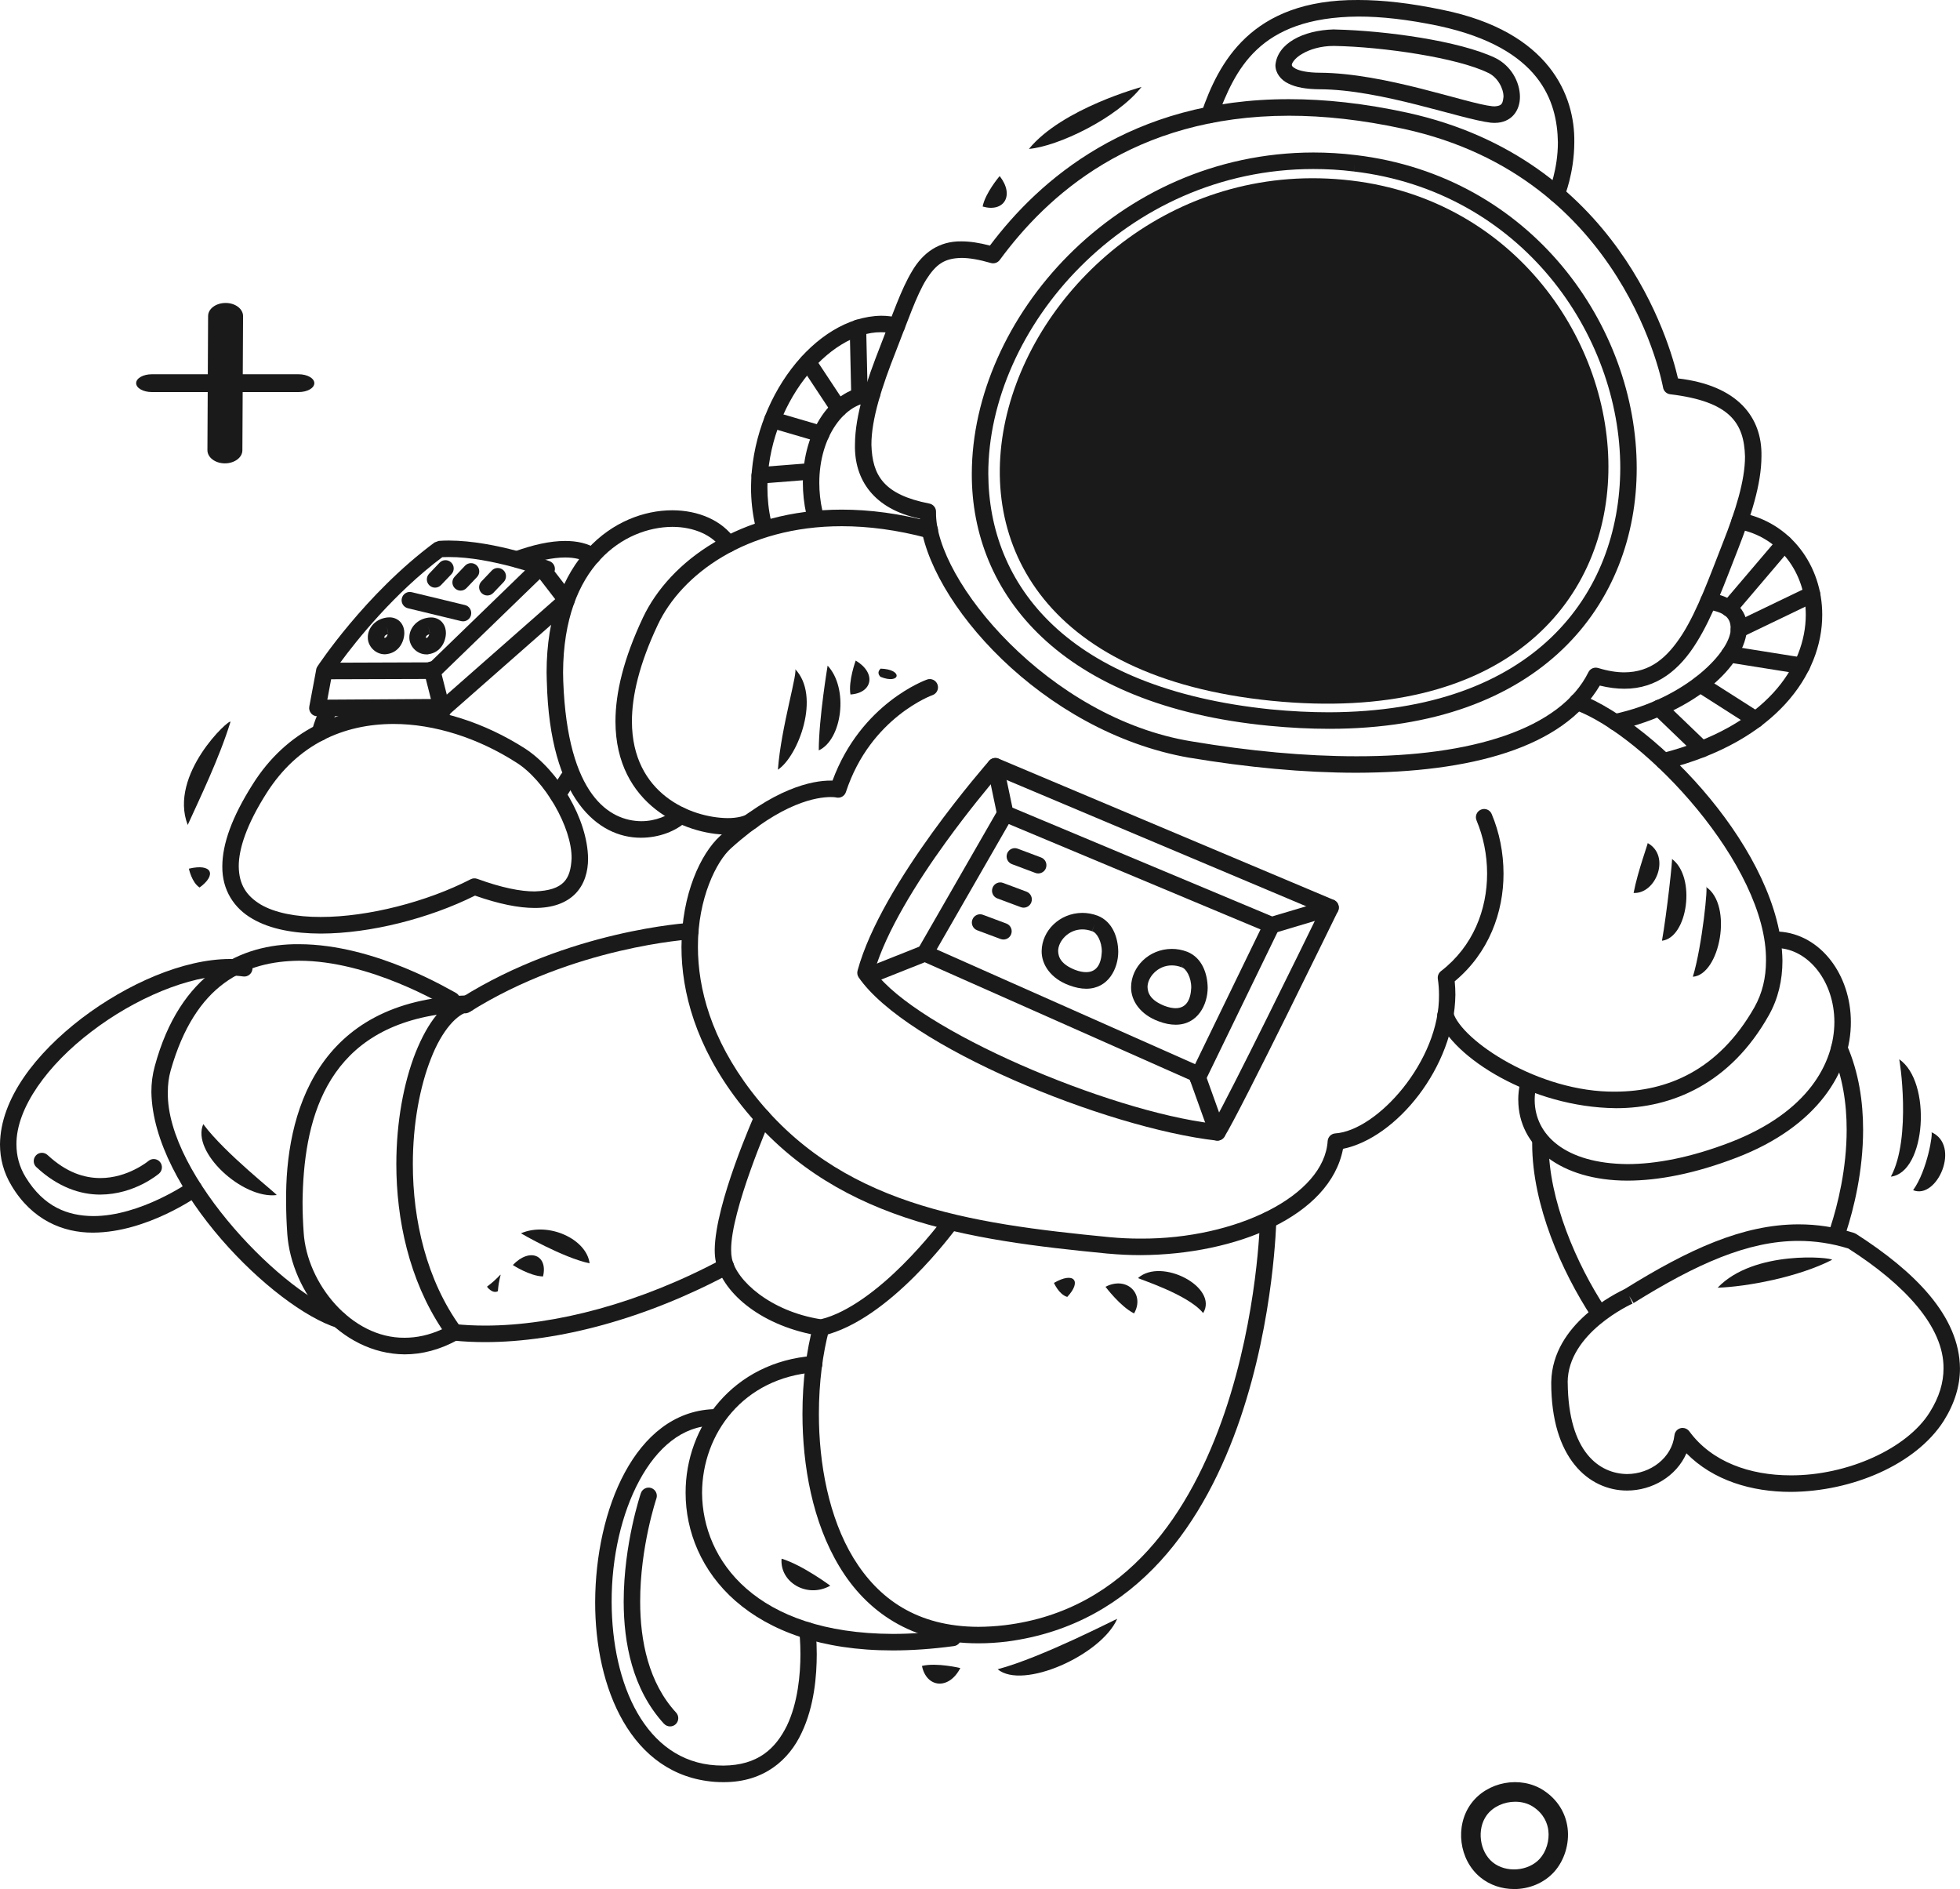 <svg xmlns="http://www.w3.org/2000/svg" width="110" height="106" viewBox="0 0 110 106" fill="none"><g clip-path="url(#clip0_1509_483)"><path d="M75.852 10.132C94.232 12.322 97.4 41.922 71.373 39.324C45.342 36.726 56.516 7.831 75.852 10.132Z" fill="#1A1A1A"></path><path d="M74.594 40.895C73.521 40.895 72.399 40.84 71.22 40.725C59.485 39.588 54.517 33.304 54.54 26.578C54.555 17.879 62.628 8.573 73.71 8.557C74.489 8.557 75.284 8.603 76.093 8.702C85.99 9.886 91.861 18.326 91.856 26.273C91.858 30.032 90.539 33.704 87.7 36.427C84.868 39.147 80.539 40.895 74.612 40.895H74.592H74.594ZM60.629 14.969C57.379 18.226 55.463 22.513 55.465 26.578C55.49 32.8 59.855 38.624 71.309 39.803C72.458 39.914 73.552 39.968 74.592 39.968C86.105 39.931 90.9 33.349 90.934 26.273C90.933 18.761 85.377 10.735 75.982 9.622L76.035 9.162L75.98 9.622C75.211 9.526 74.454 9.484 73.71 9.484C68.437 9.484 63.876 11.708 60.629 14.969Z" fill="#1A1A1A"></path><path d="M66.737 42.516L66.813 42.057L66.889 41.602C70.117 42.144 73.252 42.436 76.118 42.436C82.583 42.449 87.572 40.907 89.146 37.718C89.246 37.516 89.475 37.42 89.692 37.483C90.24 37.65 90.727 37.727 91.162 37.727C92.608 37.72 93.559 36.931 94.429 35.57C95.281 34.218 95.952 32.343 96.694 30.451C97.396 28.675 97.938 26.965 97.934 25.615C97.883 23.747 97.106 22.528 93.743 22.124C93.538 22.103 93.37 21.949 93.335 21.744C93.335 21.744 93.211 21.029 92.82 19.878C92.432 18.729 91.779 17.162 90.738 15.514C88.651 12.215 85.038 8.598 78.791 7.234C76.431 6.719 74.286 6.494 72.34 6.494C63.567 6.5 58.721 11.035 56.109 14.587C55.994 14.742 55.795 14.81 55.609 14.757C54.938 14.563 54.395 14.472 53.96 14.472C52.989 14.493 52.531 14.832 51.976 15.699C51.442 16.568 50.967 17.952 50.27 19.736C49.504 21.674 48.901 23.525 48.906 24.954C48.955 26.67 49.584 27.754 52.152 28.255C52.38 28.294 52.544 28.503 52.532 28.735V28.74C52.461 32.53 58.845 40.303 66.889 41.602L66.813 42.057L66.737 42.516C58.462 41.065 52.026 33.701 51.629 29.105C49.042 28.573 47.938 26.915 47.983 24.954C47.987 23.277 48.639 21.367 49.413 19.395C50.105 17.632 50.57 16.238 51.188 15.214C51.787 14.19 52.69 13.524 53.96 13.544C54.437 13.544 54.962 13.624 55.556 13.78C58.299 10.126 63.434 5.558 72.34 5.565C74.358 5.563 76.569 5.798 78.987 6.325C90.78 8.914 93.709 19.211 94.172 21.234C97.514 21.621 98.907 23.407 98.857 25.611C98.852 27.199 98.261 28.973 97.554 30.786C96.814 32.662 96.143 34.571 95.208 36.062C94.29 37.546 93.003 38.655 91.162 38.647C90.73 38.647 90.27 38.589 89.785 38.469C87.7 41.987 82.488 43.346 76.118 43.361C73.192 43.36 70.007 43.063 66.737 42.514V42.516Z" fill="#1A1A1A"></path><path d="M87.184 11.32C86.948 11.221 86.84 10.948 86.938 10.713C86.926 10.706 87.434 9.527 87.433 7.981C87.391 5.685 86.457 2.696 80.772 1.461C79.008 1.089 77.509 0.927 76.236 0.929C70.584 0.969 69.32 3.959 68.301 6.615C68.213 6.855 67.945 6.979 67.708 6.889C67.467 6.8 67.346 6.534 67.436 6.293C68.379 3.59 70.167 -0.04 76.234 -0C77.585 -0 79.146 0.173 80.961 0.553C86.976 1.778 88.394 5.378 88.354 7.981C88.349 9.727 87.798 11.038 87.786 11.071H87.788C87.713 11.249 87.542 11.356 87.363 11.356C87.303 11.356 87.242 11.345 87.184 11.32Z" fill="#1A1A1A"></path><path d="M54.902 92.21C51.164 92.222 48.622 90.418 47.115 87.913C45.597 85.41 45.038 82.236 45.036 79.337C45.036 77.495 45.264 75.764 45.639 74.377C45.705 74.132 45.959 73.985 46.205 74.052C46.452 74.12 46.597 74.374 46.53 74.622C46.18 75.913 45.958 77.576 45.958 79.337C45.956 82.116 46.511 85.146 47.902 87.431C49.303 89.712 51.463 91.273 54.902 91.285C55.375 91.283 55.873 91.255 56.394 91.193C63.28 90.356 66.851 84.773 68.732 79.256C70.602 73.757 70.713 68.465 70.711 68.455C70.718 68.2 70.927 67.997 71.185 68C71.437 68.005 71.641 68.217 71.636 68.474C71.598 68.497 71.321 90.176 56.507 92.112C55.964 92.177 55.443 92.21 54.945 92.21H54.902Z" fill="#1A1A1A"></path><path d="M41.284 89.839C39.37 88.166 38.478 85.935 38.478 83.766C38.466 80.022 41.153 76.412 45.657 76.08C45.911 76.063 46.132 76.255 46.152 76.508C46.17 76.763 45.981 76.985 45.725 77.005C41.712 77.31 39.414 80.449 39.401 83.766C39.425 87.579 42.448 91.652 50.092 91.682C51.12 91.682 52.226 91.607 53.419 91.447C53.672 91.413 53.903 91.59 53.937 91.845C53.971 92.099 53.793 92.331 53.541 92.365C52.31 92.532 51.165 92.609 50.092 92.609C46.104 92.611 43.197 91.51 41.284 89.837V89.839Z" fill="#1A1A1A"></path><path d="M40.597 100C40.444 100 40.288 99.997 40.123 99.985C35.393 99.63 33.391 94.692 33.402 89.891C33.419 84.735 35.627 79.263 40.017 79.072C40.271 79.063 40.482 79.267 40.49 79.522C40.497 79.779 40.296 79.989 40.04 79.997C36.584 80.005 34.311 84.91 34.327 89.889C34.339 94.527 36.227 98.819 40.187 99.059C40.328 99.066 40.464 99.071 40.597 99.071C42.539 99.056 43.525 98.119 44.16 96.838C44.779 95.556 44.923 93.932 44.922 92.826C44.923 92.111 44.864 91.6 44.859 91.58C44.854 91.557 44.852 91.534 44.85 91.509C44.85 91.509 44.85 91.495 44.85 91.49C44.85 91.482 44.85 91.474 44.85 91.465C44.854 91.413 44.864 91.364 44.884 91.315C44.884 91.315 44.885 91.312 44.887 91.308C44.887 91.308 44.89 91.3 44.894 91.295C44.894 91.295 44.894 91.292 44.895 91.29C44.895 91.29 44.898 91.285 44.898 91.282C44.91 91.248 44.935 91.212 44.97 91.175C44.97 91.175 44.978 91.165 44.983 91.16C44.983 91.16 44.986 91.157 44.988 91.155C45.036 91.108 45.096 91.073 45.159 91.052C45.209 91.033 45.262 91.022 45.309 91.027C45.41 91.027 45.506 91.058 45.587 91.12C45.646 91.157 45.672 91.193 45.687 91.223C45.72 91.272 45.745 91.325 45.757 91.382C45.757 91.382 45.76 91.394 45.76 91.4C45.76 91.4 45.762 91.41 45.764 91.417C45.765 91.43 45.767 91.444 45.769 91.457C45.772 91.479 45.773 91.504 45.777 91.535C45.785 91.605 45.793 91.702 45.802 91.824C45.822 92.067 45.838 92.412 45.838 92.826C45.837 94.008 45.704 95.739 44.986 97.24C44.291 98.733 42.896 100 40.633 100C40.62 100 40.605 100 40.592 100H40.597ZM45.021 91.854C44.986 91.825 44.957 91.792 44.93 91.755C44.943 91.784 44.968 91.82 45.021 91.854ZM44.885 91.317C44.867 91.364 44.855 91.415 44.852 91.467C44.852 91.433 44.857 91.387 44.885 91.317ZM44.894 91.297C44.894 91.297 44.89 91.305 44.887 91.31C44.887 91.31 44.89 91.302 44.894 91.297ZM44.9 91.284C44.9 91.284 44.897 91.288 44.897 91.292C44.897 91.292 44.898 91.287 44.9 91.284Z" fill="#1A1A1A"></path><path d="M25.448 75.222C25.194 75.196 25.01 74.971 25.035 74.712C25.059 74.457 25.287 74.272 25.543 74.299C26.082 74.354 26.647 74.382 27.229 74.382C31.154 74.382 35.946 73.11 40.522 70.657C40.745 70.535 41.027 70.62 41.145 70.848C41.266 71.073 41.179 71.354 40.955 71.474C36.258 73.99 31.347 75.308 27.228 75.309C26.617 75.309 26.022 75.281 25.448 75.222Z" fill="#1A1A1A"></path><path d="M25.712 56.642C25.578 56.423 25.641 56.138 25.858 56.002C31.932 52.179 38.682 51.788 38.721 51.782C38.976 51.767 39.192 51.963 39.209 52.218C39.224 52.475 39.029 52.693 38.776 52.708C38.776 52.708 37.147 52.805 34.764 53.365C32.382 53.925 29.267 54.949 26.35 56.789C26.273 56.837 26.189 56.86 26.106 56.86C25.951 56.86 25.802 56.784 25.714 56.644L25.712 56.642Z" fill="#1A1A1A"></path><path d="M18.92 74.51C15.378 73.406 8.589 66.743 8.496 61.278C8.494 60.781 8.556 60.296 8.687 59.824C10.097 54.607 13.504 52.947 16.779 52.981C21.081 52.983 25.323 55.591 25.573 55.706C25.8 55.82 25.893 56.098 25.779 56.328C25.666 56.559 25.388 56.65 25.159 56.537C24.842 56.368 20.753 53.905 16.779 53.909C13.788 53.942 10.962 55.186 9.577 60.072C9.469 60.454 9.419 60.856 9.419 61.276C9.325 65.986 16.152 72.814 19.175 73.62C19.419 73.69 19.559 73.947 19.491 74.192C19.433 74.395 19.248 74.527 19.049 74.527C19.006 74.527 18.963 74.52 18.92 74.509V74.51Z" fill="#1A1A1A"></path><path d="M0.648 66.531C0.204 65.8 0 65.01 0 64.218C0.02 61.645 2.022 59.105 4.576 57.146C7.143 55.193 10.297 53.82 12.887 53.812C13.191 53.812 13.489 53.83 13.776 53.874C14.028 53.91 14.202 54.145 14.166 54.399C14.129 54.651 13.895 54.828 13.643 54.791C13.402 54.756 13.152 54.739 12.887 54.739C10.624 54.731 7.566 56.02 5.135 57.883C2.688 59.739 0.903 62.17 0.923 64.22C0.925 64.857 1.079 65.46 1.436 66.049C2.467 67.732 3.805 68.224 5.233 68.237C6.543 68.239 7.903 67.768 8.926 67.283C9.949 66.803 10.616 66.329 10.62 66.329C10.827 66.182 11.114 66.232 11.262 66.441C11.408 66.651 11.358 66.939 11.151 67.088C11.113 67.101 8.277 69.149 5.233 69.166H5.192C3.55 69.166 1.811 68.475 0.648 66.533V66.531Z" fill="#1A1A1A"></path><path d="M34.541 40.48C34.541 38.877 34.998 36.953 36.087 34.648C37.583 31.493 41.526 28.598 47.245 28.596C48.804 28.596 50.494 28.813 52.302 29.297C52.548 29.363 52.694 29.618 52.629 29.865C52.563 30.112 52.31 30.259 52.065 30.194C50.328 29.73 48.717 29.527 47.245 29.527C41.842 29.525 38.239 32.257 36.922 35.048C35.873 37.263 35.465 39.056 35.465 40.481C35.471 44.557 38.792 45.881 40.819 45.906C41.392 45.914 41.837 45.773 41.95 45.667C42.149 45.507 42.44 45.541 42.599 45.743C42.757 45.943 42.724 46.233 42.524 46.393C42.098 46.718 41.515 46.827 40.819 46.833C38.473 46.827 34.547 45.191 34.541 40.481V40.48Z" fill="#1A1A1A"></path><path d="M90.667 62.182C85.947 62.132 81.532 59.347 80.687 57.12C80.602 56.88 80.732 56.615 80.971 56.53C81.213 56.447 81.476 56.575 81.559 56.817C82.019 58.366 86.346 61.306 90.667 61.255C93.561 61.243 96.442 60.071 98.464 56.519C98.909 55.726 99.112 54.852 99.112 53.91C99.183 48.591 92.333 41.261 88.353 39.819C88.114 39.731 87.993 39.462 88.082 39.224C88.17 38.983 88.434 38.862 88.675 38.95C93.068 40.658 99.963 47.892 100.035 53.912C100.035 54.988 99.801 56.032 99.268 56.975C97.118 60.798 93.842 62.183 90.706 62.183H90.666L90.667 62.182Z" fill="#1A1A1A"></path><path d="M103.02 69.453C102.777 69.373 102.646 69.111 102.726 68.867C103.141 67.6 103.641 65.565 103.639 63.396C103.641 61.928 103.415 60.403 102.801 59.002H102.802C102.699 58.768 102.806 58.495 103.036 58.391C103.269 58.288 103.543 58.393 103.646 58.627C104.325 60.179 104.562 61.833 104.562 63.396C104.562 65.707 104.038 67.822 103.604 69.157C103.54 69.353 103.359 69.476 103.164 69.476C103.116 69.476 103.068 69.468 103.02 69.453Z" fill="#1A1A1A"></path><path d="M89.329 73.91C87.647 71.339 85.997 67.628 85.99 64.196C85.99 64.125 85.99 64.058 85.994 63.996H85.995C86.002 63.739 86.214 63.539 86.47 63.548C86.724 63.554 86.925 63.768 86.917 64.023C86.915 64.085 86.913 64.143 86.915 64.195C86.907 67.326 88.482 70.944 90.101 73.401C90.241 73.613 90.181 73.902 89.968 74.042C89.89 74.094 89.802 74.119 89.714 74.119C89.565 74.119 89.417 74.044 89.329 73.909V73.91Z" fill="#1A1A1A"></path><path d="M14.169 51.556C13.143 50.972 12.462 49.947 12.477 48.611C12.481 47.355 13.014 45.849 14.186 44.002C16.087 40.982 19.036 39.688 22.079 39.696C24.604 39.697 27.206 40.556 29.466 42.001C31.358 43.239 32.976 45.964 33.004 48.172C33.006 48.908 32.803 49.623 32.292 50.148C31.777 50.672 31.002 50.952 30.009 50.947C29.109 50.947 28.011 50.73 26.658 50.255C24.1 51.531 20.791 52.381 18 52.385C16.527 52.38 15.19 52.15 14.171 51.558L14.169 51.556ZM14.963 44.499C13.84 46.261 13.397 47.632 13.399 48.611C13.412 49.648 13.839 50.273 14.631 50.754C15.428 51.222 16.623 51.456 17.998 51.453C20.664 51.456 23.978 50.594 26.414 49.338C26.529 49.278 26.662 49.27 26.783 49.313C28.156 49.815 29.223 50.022 30.007 50.02C31.654 49.962 32.021 49.313 32.079 48.171C32.107 46.428 30.555 43.765 28.968 42.781C26.841 41.42 24.392 40.621 22.077 40.623C19.283 40.63 16.708 41.755 14.963 44.499Z" fill="#1A1A1A"></path><path d="M28.593 31.543C28.505 31.301 28.629 31.034 28.87 30.948C29.891 30.578 30.854 30.354 31.719 30.354C32.377 30.354 32.988 30.482 33.497 30.809C33.712 30.948 33.775 31.236 33.637 31.451C33.499 31.666 33.212 31.73 32.998 31.591C32.685 31.39 32.257 31.281 31.719 31.281C31.015 31.281 30.139 31.471 29.185 31.822C29.132 31.84 29.079 31.85 29.026 31.85C28.837 31.85 28.661 31.733 28.591 31.545L28.593 31.543Z" fill="#1A1A1A"></path><path d="M17.857 41.555C17.608 41.497 17.454 41.246 17.513 40.998C17.615 40.559 17.789 40.114 18.025 39.666C18.141 39.439 18.422 39.352 18.647 39.47C18.873 39.59 18.961 39.871 18.843 40.097C18.639 40.491 18.493 40.868 18.413 41.208H18.415C18.363 41.423 18.174 41.568 17.963 41.568C17.928 41.568 17.894 41.563 17.859 41.555H17.857Z" fill="#1A1A1A"></path><path d="M62.191 70.345C54.255 69.571 46.599 68.532 41.428 61.791C39.062 58.706 38.244 55.67 38.246 53.135C38.256 50.16 39.33 47.899 40.414 46.908C43.422 44.185 45.641 43.796 46.614 43.801C46.652 43.801 46.688 43.801 46.723 43.801C48.33 39.441 51.975 38.15 52.03 38.13C52.27 38.045 52.533 38.173 52.617 38.415C52.702 38.657 52.574 38.92 52.335 39.005C52.335 39.005 52.141 39.072 51.795 39.25C51.45 39.431 50.967 39.716 50.444 40.133C49.393 40.97 48.173 42.325 47.475 44.442C47.401 44.672 47.162 44.805 46.929 44.748C46.929 44.748 46.849 44.725 46.612 44.725C45.881 44.728 43.912 44.995 41.028 47.597C40.223 48.306 39.159 50.402 39.169 53.133C39.17 55.47 39.913 58.286 42.161 61.224C47.049 67.613 54.328 68.647 62.279 69.421C62.853 69.474 63.434 69.503 64.012 69.501C69.355 69.529 74.325 67.1 74.512 64.018C74.534 63.794 74.708 63.619 74.929 63.599C77.29 63.447 80.81 59.525 80.76 55.813C80.76 55.518 80.738 55.221 80.695 54.931C80.67 54.764 80.737 54.597 80.87 54.494C82.689 53.088 83.458 51.035 83.46 49.021C83.46 47.969 83.247 46.936 82.867 46.038H82.869C82.767 45.803 82.877 45.529 83.113 45.431C83.347 45.331 83.619 45.439 83.717 45.677C84.147 46.698 84.381 47.845 84.381 49.023C84.383 51.189 83.564 53.465 81.642 55.063C81.666 55.313 81.68 55.563 81.68 55.813C81.632 59.885 78.361 63.854 75.374 64.463C74.65 68.249 69.373 70.403 64.011 70.428C63.403 70.428 62.795 70.4 62.189 70.343L62.191 70.345Z" fill="#1A1A1A"></path><path d="M30.688 38.26C30.68 38.078 30.676 37.906 30.676 37.733C30.676 34.554 31.624 32.267 32.996 30.782C34.365 29.298 36.135 28.633 37.728 28.633C39.184 28.634 40.529 29.192 41.263 30.269C41.407 30.48 41.35 30.769 41.14 30.914C40.927 31.056 40.642 31.001 40.499 30.789C40.001 30.042 38.96 29.562 37.729 29.563C35.055 29.582 31.626 31.75 31.601 37.733C31.603 37.896 31.604 38.055 31.611 38.228C31.853 44.684 34.234 46.061 35.986 46.079C36.793 46.083 37.53 45.756 37.894 45.417C38.081 45.244 38.375 45.257 38.546 45.446C38.717 45.634 38.702 45.928 38.516 46.101C37.942 46.621 37.03 47.002 35.986 47.007H35.958C33.582 47.007 30.854 44.86 30.69 38.262L30.688 38.26Z" fill="#1A1A1A"></path><path d="M31.06 44.984C30.845 44.847 30.779 44.56 30.917 44.345L31.485 43.446C31.621 43.231 31.906 43.166 32.122 43.303C32.336 43.441 32.4 43.728 32.265 43.943L31.697 44.842C31.608 44.98 31.46 45.057 31.307 45.057C31.222 45.057 31.138 45.034 31.06 44.985V44.984Z" fill="#1A1A1A"></path><path d="M85.207 61.724C85.207 61.398 85.243 61.063 85.323 60.728C85.379 60.478 85.625 60.323 85.876 60.381C86.123 60.438 86.278 60.684 86.221 60.936C86.16 61.203 86.13 61.468 86.13 61.724C86.136 63.683 87.845 65.29 91.33 65.32C92.929 65.32 94.878 64.957 97.121 64.093C101.471 62.407 102.942 59.651 102.95 57.349C102.949 55.076 101.501 53.275 99.784 53.199H99.786C99.53 53.187 99.334 52.968 99.347 52.713C99.361 52.456 99.578 52.26 99.834 52.273C102.185 52.416 103.877 54.709 103.875 57.349C103.884 60.074 102.061 63.198 97.455 64.96C95.125 65.856 93.07 66.246 91.332 66.248C87.592 66.243 85.216 64.335 85.21 61.724H85.207Z" fill="#1A1A1A"></path><path d="M94.647 81.548C94.082 82.842 92.721 83.639 91.313 83.638C90.267 83.641 89.173 83.191 88.371 82.192C87.566 81.193 87.059 79.684 87.059 77.586C87.059 77.561 87.059 77.527 87.061 77.516C87.145 74.255 90.71 72.568 91.193 72.326C94.753 70.115 97.8 68.704 100.936 68.701C101.966 68.699 103.002 68.854 104.058 69.184L104.167 69.236C107.435 71.334 109.972 73.83 109.998 76.784C110 77.759 109.701 78.756 109.08 79.74C107.513 82.183 103.933 83.698 100.498 83.713C98.316 83.714 96.151 83.077 94.647 81.548ZM94.806 80.312C96.06 82.028 98.2 82.785 100.498 82.785C103.664 82.799 107.025 81.296 108.301 79.247C108.844 78.383 109.075 77.572 109.075 76.785C109.102 74.452 106.898 72.078 103.729 70.055C102.779 69.763 101.859 69.63 100.938 69.63C98.097 69.626 95.193 70.929 91.68 73.118L91.437 72.723L91.623 73.147C91.623 73.147 90.704 73.555 89.78 74.327C88.851 75.104 87.986 76.202 87.981 77.561C87.981 77.561 87.981 77.561 87.984 77.586C88.02 81.5 89.769 82.69 91.313 82.712C92.623 82.71 93.837 81.802 93.974 80.534C93.996 80.344 94.132 80.187 94.315 80.139C94.353 80.129 94.393 80.124 94.433 80.124C94.577 80.124 94.716 80.192 94.805 80.314L94.806 80.312Z" fill="#1A1A1A"></path><path d="M40.177 70.81C40.13 70.6 40.112 70.375 40.112 70.138C40.133 67.503 42.363 62.547 42.367 62.51C42.469 62.275 42.743 62.168 42.976 62.273C43.208 62.377 43.315 62.65 43.21 62.885C43.21 62.885 41.012 67.928 41.033 70.138C41.033 70.323 41.048 70.483 41.075 70.608C41.317 71.834 43.213 73.578 46.066 74.027C47.62 73.653 49.345 72.287 50.645 70.99C51.973 69.671 52.871 68.454 52.873 68.448C53.026 68.243 53.313 68.2 53.519 68.352C53.723 68.504 53.766 68.794 53.615 69.001C53.57 69.019 49.958 74.062 46.184 74.949L46.013 74.956C42.838 74.45 40.612 72.638 40.175 70.808L40.177 70.81Z" fill="#1A1A1A"></path><path d="M16.123 69.226C16.083 68.66 16.058 68.058 16.058 67.44C16 62.542 17.729 56.11 26.215 55.855C26.457 55.845 26.663 56.025 26.69 56.267C26.716 56.507 26.555 56.727 26.319 56.774C25.66 56.874 24.795 57.826 24.186 59.4C23.568 60.959 23.168 63.072 23.17 65.325C23.168 68.449 23.933 71.841 25.868 74.49C25.946 74.597 25.974 74.734 25.946 74.864C25.918 74.994 25.834 75.103 25.718 75.169C24.699 75.74 23.679 75.996 22.71 75.996C19.072 75.966 16.354 72.504 16.122 69.229L16.123 69.226ZM16.98 67.44C16.98 68.034 17.005 68.614 17.043 69.162C17.222 72.007 19.716 75.096 22.71 75.064C23.379 75.064 24.08 74.921 24.81 74.587C22.957 71.802 22.245 68.424 22.243 65.32C22.245 62.956 22.657 60.749 23.326 59.055C23.663 58.221 24.053 57.494 24.511 56.942C18.16 57.943 17.035 63.021 16.98 67.438V67.44Z" fill="#1A1A1A"></path><path d="M68.276 64.001C62.028 63.287 50.856 58.71 48.191 54.844C48.116 54.733 48.093 54.596 48.128 54.466C49.473 49.505 55.498 42.721 55.514 42.687C55.646 42.539 55.855 42.491 56.039 42.567L74.852 50.495C74.969 50.544 75.061 50.64 75.106 50.76C75.151 50.88 75.144 51.012 75.088 51.129C75.078 51.144 69.622 62.349 68.716 63.788C68.631 63.919 68.482 64.003 68.326 64.003C68.309 64.003 68.292 64.003 68.276 63.999V64.001ZM68.08 63.047C69.111 61.231 73.073 53.15 74.042 51.164L55.989 43.554C55.518 44.105 54.341 45.514 53.067 47.277C51.467 49.486 49.727 52.268 49.077 54.501C51.473 57.794 62.187 62.343 68.08 63.046V63.047Z" fill="#1A1A1A"></path><path d="M71.197 52.342L56.24 46.083C56.097 46.021 55.996 45.9 55.966 45.749L55.41 43.095C55.357 42.844 55.516 42.598 55.765 42.546C56.014 42.491 56.26 42.653 56.313 42.904L56.82 45.319L71.399 51.423L74.545 50.484C74.79 50.41 75.045 50.55 75.118 50.796C75.191 51.041 75.053 51.297 74.808 51.371L71.507 52.358C71.464 52.371 71.419 52.378 71.374 52.378C71.314 52.378 71.255 52.367 71.198 52.343L71.197 52.342Z" fill="#1A1A1A"></path><path d="M67.891 63.698L66.778 60.597L51.899 53.995L48.973 55.159C48.736 55.255 48.467 55.136 48.372 54.898C48.277 54.661 48.395 54.391 48.633 54.296L51.739 53.06C51.855 53.013 51.983 53.017 52.096 53.067L67.333 59.829C67.449 59.879 67.539 59.974 67.582 60.094L68.761 63.381C68.847 63.621 68.723 63.888 68.482 63.974C68.43 63.993 68.377 64.001 68.326 64.001C68.137 64.001 67.959 63.883 67.891 63.694V63.698Z" fill="#1A1A1A"></path><path d="M67.019 60.88C66.788 60.768 66.692 60.489 66.807 60.259L70.959 51.709C71.07 51.481 71.348 51.383 71.575 51.496C71.806 51.609 71.899 51.888 71.788 52.116L67.635 60.666C67.555 60.831 67.391 60.926 67.22 60.926C67.152 60.926 67.084 60.911 67.019 60.88Z" fill="#1A1A1A"></path><path d="M51.68 53.895C51.459 53.767 51.382 53.483 51.51 53.262L56.018 45.421C56.144 45.199 56.426 45.124 56.647 45.251C56.868 45.377 56.944 45.662 56.817 45.884L52.31 53.725C52.224 53.874 52.07 53.959 51.91 53.959C51.832 53.959 51.753 53.939 51.681 53.897L51.68 53.895Z" fill="#1A1A1A"></path><path d="M58.105 48.981L56.793 48.489C56.556 48.401 56.433 48.134 56.523 47.892C56.612 47.652 56.88 47.53 57.117 47.622L58.427 48.114C58.666 48.202 58.787 48.469 58.699 48.711C58.63 48.898 58.453 49.011 58.267 49.011C58.213 49.011 58.158 49.003 58.105 48.981Z" fill="#1A1A1A"></path><path d="M57.288 50.902L55.974 50.412C55.735 50.324 55.614 50.057 55.704 49.817C55.792 49.577 56.059 49.453 56.297 49.543L57.61 50.033C57.847 50.122 57.97 50.389 57.881 50.629C57.812 50.816 57.636 50.931 57.449 50.931C57.396 50.931 57.341 50.922 57.288 50.901V50.902Z" fill="#1A1A1A"></path><path d="M56.156 52.69L54.843 52.2C54.605 52.111 54.482 51.843 54.572 51.604C54.66 51.364 54.927 51.241 55.165 51.331L56.478 51.821C56.717 51.909 56.838 52.176 56.75 52.416C56.681 52.603 56.505 52.718 56.317 52.718C56.264 52.718 56.209 52.708 56.156 52.69Z" fill="#1A1A1A"></path><path d="M65.023 57.308C64.01 56.936 63.468 56.164 63.479 55.385C63.491 54.248 64.479 53.252 65.757 53.245C66.039 53.242 66.337 53.294 66.634 53.407C67.457 53.74 67.768 54.619 67.778 55.426C67.776 56.357 67.233 57.499 65.98 57.499C65.682 57.499 65.364 57.438 65.025 57.308H65.023ZM64.402 55.385C64.414 55.745 64.588 56.134 65.352 56.44C65.603 56.535 65.812 56.572 65.98 56.572C66.571 56.571 66.823 56.109 66.855 55.425C66.863 54.851 66.572 54.341 66.312 54.274L66.471 53.839L66.308 54.273C66.114 54.199 65.931 54.171 65.757 54.171C64.982 54.171 64.404 54.825 64.402 55.385Z" fill="#1A1A1A"></path><path d="M60.006 55.288C58.993 54.918 58.45 54.144 58.46 53.365C58.473 52.228 59.461 51.234 60.74 51.224C61.022 51.224 61.318 51.274 61.613 51.386C62.437 51.719 62.749 52.598 62.759 53.405C62.757 54.336 62.214 55.48 60.959 55.48C60.662 55.48 60.345 55.415 60.006 55.288ZM59.385 53.365C59.395 53.729 59.569 54.114 60.33 54.419C60.584 54.516 60.794 54.551 60.959 54.549C61.552 54.549 61.804 54.089 61.836 53.404C61.844 52.832 61.553 52.32 61.293 52.255L61.452 51.819L61.289 52.253C61.093 52.18 60.914 52.151 60.741 52.151C59.964 52.151 59.388 52.807 59.385 53.365Z" fill="#1A1A1A"></path><path d="M17.458 40.024C17.369 39.918 17.332 39.778 17.359 39.641L17.741 37.603C17.747 37.531 17.772 37.46 17.815 37.396C17.832 37.373 20.482 33.331 24.387 30.439L24.624 30.351C24.814 30.336 25.001 30.332 25.189 30.331C27.845 30.339 30.82 31.485 30.845 31.49H30.847C31.075 31.578 31.194 31.828 31.123 32.06L32.157 33.402C32.306 33.594 32.278 33.873 32.096 34.034L25.278 40.031C25.195 40.104 25.087 40.145 24.976 40.146L17.815 40.193C17.677 40.193 17.546 40.135 17.458 40.026V40.024ZM18.37 39.259L24.797 39.219L31.159 33.622L30.293 32.498L24.647 37.967C24.561 38.05 24.448 38.093 24.33 38.097L18.584 38.115L18.37 39.261V39.259ZM19.094 37.184L24.141 37.166L29.466 32.008C29.252 31.943 29.011 31.875 28.752 31.805C27.719 31.53 26.387 31.253 25.187 31.256C25.062 31.256 24.94 31.259 24.823 31.264C22.112 33.296 20.013 35.932 19.094 37.183V37.184Z" fill="#1A1A1A"></path><path d="M24.384 40.009L23.794 37.69C23.733 37.441 23.881 37.189 24.126 37.126C24.375 37.061 24.626 37.213 24.689 37.459L25.279 39.779C25.34 40.028 25.192 40.279 24.945 40.343C24.907 40.353 24.868 40.358 24.83 40.358C24.623 40.358 24.437 40.218 24.382 40.009H24.384Z" fill="#1A1A1A"></path><path d="M27.032 33.284C26.846 33.107 26.841 32.815 27.017 32.628L27.602 32.013C27.777 31.828 28.07 31.823 28.256 32C28.44 32.176 28.445 32.47 28.269 32.657L27.684 33.27C27.593 33.365 27.472 33.414 27.351 33.414C27.236 33.414 27.122 33.37 27.032 33.284Z" fill="#1A1A1A"></path><path d="M25.531 33.012C25.347 32.835 25.342 32.542 25.518 32.357L26.102 31.741C26.278 31.558 26.57 31.551 26.755 31.728C26.939 31.905 26.946 32.198 26.768 32.383L26.183 32.997C26.092 33.092 25.971 33.141 25.85 33.141C25.735 33.141 25.621 33.097 25.531 33.011V33.012Z" fill="#1A1A1A"></path><path d="M24.098 32.845C23.914 32.669 23.907 32.375 24.085 32.19L24.668 31.576C24.843 31.391 25.136 31.384 25.322 31.563C25.506 31.738 25.511 32.032 25.335 32.218L24.751 32.83C24.659 32.925 24.538 32.974 24.417 32.974C24.302 32.974 24.188 32.93 24.098 32.844V32.845Z" fill="#1A1A1A"></path><path d="M25.88 34.852L22.892 34.13C22.643 34.069 22.491 33.818 22.552 33.571C22.612 33.321 22.863 33.167 23.108 33.229L26.094 33.951C26.341 34.009 26.494 34.261 26.434 34.51C26.384 34.721 26.195 34.865 25.987 34.865C25.951 34.865 25.914 34.86 25.878 34.852H25.88Z" fill="#1A1A1A"></path><path d="M23.953 36.719H23.933C23.377 36.719 22.969 36.24 22.974 35.775C22.967 35.285 23.344 34.795 23.937 34.675C24.011 34.658 24.093 34.646 24.186 34.646C24.427 34.64 24.686 34.75 24.832 34.938C24.981 35.125 25.026 35.335 25.026 35.523C25.019 36.014 24.725 36.609 24.061 36.706C24.035 36.716 24.006 36.721 23.982 36.721C23.973 36.721 23.963 36.721 23.955 36.719H23.953ZM23.943 35.79H23.945C23.96 35.79 23.98 35.789 24.026 35.732C24.055 35.697 24.078 35.64 24.091 35.592C23.91 35.648 23.902 35.737 23.897 35.775V35.787C23.897 35.787 23.897 35.785 23.902 35.787H23.904C23.917 35.787 23.93 35.787 23.942 35.79H23.943ZM24.118 35.523L24.123 35.52L24.035 35.128L24.118 35.522V35.523Z" fill="#1A1A1A"></path><path d="M21.602 36.714C21.044 36.714 20.636 36.237 20.643 35.77C20.634 35.28 21.011 34.79 21.601 34.67C21.677 34.653 21.757 34.641 21.851 34.641C22.092 34.635 22.351 34.746 22.497 34.935C22.645 35.12 22.692 35.33 22.692 35.52C22.683 36.014 22.386 36.614 21.71 36.703C21.677 36.709 21.644 36.714 21.611 36.714H21.602ZM21.587 35.785H21.621C21.636 35.782 21.655 35.774 21.695 35.727C21.724 35.692 21.748 35.637 21.76 35.587C21.579 35.644 21.573 35.73 21.564 35.77V35.782C21.564 35.782 21.571 35.784 21.586 35.785H21.587ZM21.783 35.52L21.787 35.517L21.699 35.125L21.782 35.52H21.783Z" fill="#1A1A1A"></path><path d="M92.928 42.831C92.865 42.582 93.015 42.329 93.262 42.267C99.17 40.75 101.341 37.343 101.345 34.498C101.34 32.136 99.862 30.127 97.551 29.69C97.3 29.643 97.136 29.402 97.181 29.15C97.227 28.896 97.468 28.731 97.72 28.778C100.496 29.3 102.274 31.748 102.268 34.498C102.271 37.85 99.661 41.607 93.488 43.168C93.45 43.176 93.412 43.181 93.375 43.181C93.168 43.181 92.978 43.041 92.925 42.831H92.928Z" fill="#1A1A1A"></path><path d="M90.207 40.626C90.151 40.376 90.307 40.127 90.556 40.072C94.667 39.195 97.211 36.49 97.131 35.223C97.106 34.721 96.883 34.369 95.823 34.196C95.57 34.163 95.389 33.932 95.422 33.679C95.456 33.422 95.685 33.244 95.939 33.277C97.226 33.404 98.076 34.201 98.052 35.223C97.973 37.369 95.11 39.959 90.755 40.976H90.757C90.722 40.985 90.689 40.988 90.656 40.988C90.443 40.988 90.252 40.84 90.206 40.624L90.207 40.626Z" fill="#1A1A1A"></path><path d="M42.378 29.45C42.222 28.748 42.149 28.041 42.149 27.346C42.182 22.383 45.729 17.779 49.443 17.717C49.78 17.715 50.115 17.757 50.446 17.842H50.447C50.695 17.907 50.842 18.159 50.779 18.407C50.715 18.654 50.464 18.804 50.218 18.741C49.962 18.674 49.702 18.642 49.441 18.642C47.997 18.634 46.384 19.635 45.149 21.261C43.914 22.88 43.069 25.083 43.069 27.344C43.069 27.976 43.133 28.613 43.278 29.248C43.333 29.498 43.175 29.745 42.926 29.802C42.893 29.809 42.859 29.814 42.825 29.814C42.614 29.814 42.423 29.667 42.375 29.45H42.378Z" fill="#1A1A1A"></path><path d="M45.256 28.866C45.12 28.259 45.058 27.664 45.058 27.09C45.06 24.21 46.629 21.727 48.935 21.646C49.189 21.641 49.4 21.846 49.405 22.101C49.408 22.356 49.206 22.568 48.952 22.573C47.421 22.578 45.98 24.497 45.981 27.09C45.981 27.597 46.034 28.124 46.156 28.666C46.21 28.916 46.054 29.163 45.805 29.22C45.772 29.227 45.737 29.232 45.704 29.232C45.491 29.232 45.3 29.085 45.254 28.868L45.256 28.866Z" fill="#1A1A1A"></path><path d="M96.736 34.493C96.543 34.328 96.52 34.034 96.684 33.839L99.784 30.197C99.95 30.003 100.241 29.98 100.437 30.145C100.631 30.312 100.652 30.604 100.486 30.801L97.388 34.441C97.297 34.549 97.168 34.604 97.036 34.604C96.93 34.604 96.824 34.568 96.736 34.493Z" fill="#1A1A1A"></path><path d="M97.172 35.522C97.063 35.292 97.159 35.015 97.39 34.901L101.496 32.927C101.725 32.815 102 32.914 102.112 33.144C102.221 33.374 102.125 33.652 101.896 33.763L97.79 35.739C97.725 35.77 97.657 35.785 97.591 35.785C97.418 35.785 97.254 35.689 97.174 35.522H97.172Z" fill="#1A1A1A"></path><path d="M101.051 37.818L96.981 37.169C96.731 37.131 96.558 36.892 96.599 36.639C96.639 36.387 96.875 36.214 97.127 36.254L101.195 36.903C101.448 36.943 101.619 37.181 101.58 37.434C101.544 37.661 101.346 37.825 101.124 37.825C101.099 37.825 101.076 37.823 101.051 37.82V37.818Z" fill="#1A1A1A"></path><path d="M98.291 40.775L95.17 38.783C94.954 38.647 94.891 38.36 95.026 38.143C95.163 37.928 95.449 37.865 95.665 38.001L98.786 39.991C99.002 40.129 99.065 40.416 98.929 40.631C98.841 40.771 98.69 40.848 98.537 40.848C98.453 40.848 98.368 40.825 98.291 40.776V40.775Z" fill="#1A1A1A"></path><path d="M95.193 42.369L92.791 40.061C92.608 39.884 92.601 39.589 92.777 39.406C92.953 39.221 93.246 39.214 93.43 39.392L95.832 41.7C96.017 41.877 96.023 42.171 95.846 42.356C95.756 42.451 95.633 42.499 95.512 42.499C95.397 42.499 95.283 42.456 95.193 42.369Z" fill="#1A1A1A"></path><path d="M47.775 22.238L47.688 18.409C47.681 18.152 47.884 17.94 48.14 17.935C48.395 17.928 48.606 18.13 48.611 18.389L48.699 22.218C48.704 22.474 48.502 22.686 48.248 22.691H48.234C47.985 22.691 47.783 22.491 47.775 22.238Z" fill="#1A1A1A"></path><path d="M46.688 23.185L44.96 20.572C44.819 20.358 44.879 20.072 45.09 19.928C45.302 19.786 45.588 19.846 45.729 20.058L47.457 22.671C47.597 22.885 47.538 23.172 47.328 23.315C47.25 23.367 47.162 23.392 47.074 23.392C46.924 23.392 46.776 23.318 46.688 23.185Z" fill="#1A1A1A"></path><path d="M45.958 24.802L43.218 24C42.972 23.928 42.833 23.67 42.903 23.425C42.976 23.18 43.231 23.038 43.475 23.109L46.215 23.912C46.461 23.983 46.6 24.242 46.531 24.487C46.471 24.689 46.286 24.82 46.087 24.82C46.044 24.82 46.001 24.814 45.958 24.802Z" fill="#1A1A1A"></path><path d="M42.175 26.712C42.154 26.457 42.346 26.233 42.597 26.213L45.101 26.016C45.355 25.998 45.579 26.19 45.597 26.442C45.619 26.697 45.428 26.922 45.172 26.94L42.669 27.137C42.657 27.137 42.645 27.139 42.634 27.139C42.395 27.139 42.192 26.955 42.174 26.712H42.175Z" fill="#1A1A1A"></path><path d="M83.893 6.897C83.819 6.897 83.752 6.892 83.674 6.886C81.951 6.682 77.522 5.023 74.067 5.009C73.304 5.004 72.737 4.903 72.309 4.689C71.886 4.492 71.573 4.094 71.58 3.649C71.693 2.443 73.116 1.698 74.853 1.651C74.892 1.651 74.941 1.653 74.952 1.656C77.778 1.721 81.912 2.295 83.913 3.248L83.712 3.667L83.511 4.084C81.801 3.245 77.634 2.628 74.889 2.578C74.889 2.578 74.873 2.576 74.851 2.578C74.132 2.576 73.503 2.77 73.081 3.022C72.643 3.268 72.48 3.584 72.502 3.647C72.51 3.682 72.488 3.729 72.719 3.859C72.945 3.974 73.392 4.079 74.072 4.081C77.747 4.102 82.316 5.815 83.754 5.962C83.81 5.965 83.858 5.968 83.893 5.968C84.29 5.935 84.335 5.823 84.38 5.43C84.386 4.974 84.059 4.336 83.511 4.082L83.712 3.665L83.913 3.247C84.818 3.695 85.296 4.604 85.303 5.43C85.303 5.787 85.207 6.15 84.961 6.439C84.718 6.727 84.332 6.894 83.908 6.894H83.893V6.897Z" fill="#1A1A1A"></path><path d="M37.263 96.723C35.493 94.79 35.005 92.194 35.003 89.868C35.005 86.614 35.958 83.814 35.966 83.787C36.047 83.546 36.31 83.414 36.55 83.497C36.791 83.579 36.921 83.841 36.839 84.084C36.839 84.084 35.924 86.792 35.928 89.868C35.926 92.075 36.403 94.425 37.943 96.096C38.118 96.284 38.104 96.576 37.919 96.751C37.829 96.833 37.718 96.873 37.606 96.873C37.482 96.873 37.357 96.823 37.266 96.723H37.263Z" fill="#1A1A1A"></path><path d="M2.04 65.49C1.853 65.317 1.843 65.024 2.016 64.835C2.188 64.645 2.48 64.637 2.668 64.81C3.746 65.811 4.75 66.101 5.628 66.104C6.402 66.104 7.085 65.866 7.573 65.617C8.061 65.374 8.328 65.145 8.328 65.145H8.33C8.524 64.982 8.815 65.005 8.979 65.2C9.142 65.395 9.118 65.689 8.924 65.854C8.886 65.881 7.563 67.021 5.63 67.031H5.615C4.526 67.031 3.261 66.629 2.042 65.49H2.04Z" fill="#1A1A1A"></path><path d="M12.935 40.505C12.303 42.559 11.192 44.839 10.535 46.29C9.444 43.455 12.919 40.273 12.935 40.505Z" fill="#1A1A1A"></path><path d="M10.601 48.744C11.895 48.432 12.182 49.084 11.202 49.8C10.759 49.518 10.601 48.744 10.601 48.744Z" fill="#1A1A1A"></path><path d="M106.583 59.435C108.436 60.687 108.097 65.795 106.12 66.024C107.297 63.843 106.606 59.358 106.583 59.435Z" fill="#1A1A1A"></path><path d="M108.391 63.527C110.068 64.266 108.71 67.335 107.368 66.783C108.172 65.675 108.509 63.512 108.391 63.527Z" fill="#1A1A1A"></path><path d="M62.699 90.841C61.797 92.879 57.394 94.841 55.991 93.665C58.483 93.009 62.721 90.795 62.699 90.841Z" fill="#1A1A1A"></path><path d="M53.895 93.598C53.25 94.85 51.993 94.707 51.743 93.479C52.565 93.278 53.895 93.598 53.895 93.598Z" fill="#1A1A1A"></path><path d="M64.064 4.879C62.679 6.645 59.36 8.218 57.746 8.356C59.617 6.073 64.085 4.879 64.064 4.879Z" fill="#1A1A1A"></path><path d="M56.104 9.879C56.959 10.973 56.338 11.935 55.149 11.588C55.295 10.823 56.104 9.879 56.104 9.879Z" fill="#1A1A1A"></path><path d="M95.741 49.763C97.275 50.777 96.531 54.697 95.007 54.808C95.53 53.093 95.887 49.533 95.741 49.763Z" fill="#1A1A1A"></path><path d="M93.83 48.194C95.207 49.211 94.717 52.618 93.274 52.787C93.546 51.256 93.9 48.024 93.83 48.194Z" fill="#1A1A1A"></path><path d="M92.469 47.305C93.775 48.02 92.948 50.168 91.682 50.106C91.917 48.864 92.542 47.208 92.469 47.305Z" fill="#1A1A1A"></path><path d="M29.238 69.204C30.784 68.535 32.926 69.533 33.089 70.888C31.589 70.572 29.237 69.209 29.238 69.204Z" fill="#1A1A1A"></path><path d="M28.782 70.983C29.745 69.978 30.764 70.45 30.475 71.625C29.731 71.605 28.783 70.987 28.782 70.983Z" fill="#1A1A1A"></path><path d="M27.337 72.193C28.448 71.356 28.036 71.169 27.943 72.451C27.633 72.626 27.297 72.176 27.337 72.193Z" fill="#1A1A1A"></path><path d="M63.871 71.712C65.186 70.545 68.399 72.234 67.524 73.68C66.67 72.616 63.834 71.746 63.871 71.712Z" fill="#1A1A1A"></path><path d="M62.043 72.204C63.253 71.581 64.263 72.623 63.647 73.698C62.875 73.317 62.048 72.208 62.043 72.204Z" fill="#1A1A1A"></path><path d="M59.151 71.987C60.288 71.327 60.723 71.899 59.896 72.773C59.428 72.635 59.153 71.991 59.151 71.987Z" fill="#1A1A1A"></path><path d="M49.42 37.518C50.715 37.556 50.527 38.43 49.415 37.978C49.164 37.72 49.41 37.548 49.42 37.518Z" fill="#1A1A1A"></path><path d="M48.025 37.066C49.209 37.776 48.962 38.89 47.73 38.969C47.599 38.213 48.025 37.066 48.025 37.066Z" fill="#1A1A1A"></path><path d="M46.448 37.35C47.645 38.634 47.26 41.505 45.951 42.106C45.955 40.29 46.449 37.353 46.448 37.35Z" fill="#1A1A1A"></path><path d="M44.608 37.526C46.096 39.047 44.795 42.439 43.658 43.19C43.831 40.788 44.842 37.555 44.608 37.526Z" fill="#1A1A1A"></path><path d="M102.821 70.692C100.891 71.679 98.002 72.203 96.398 72.256C98.441 70.112 102.824 70.555 102.821 70.692Z" fill="#1A1A1A"></path><path d="M15.527 67.058C13.6 67.293 10.721 64.63 11.408 63.079C12.615 64.713 15.56 67.005 15.527 67.058Z" fill="#1A1A1A"></path><path d="M46.597 88.977C45.289 89.709 43.75 88.774 43.864 87.461C45.05 87.822 46.601 88.979 46.597 88.977Z" fill="#1A1A1A"></path><path d="M12.62 26C12.079 26 11.641 25.669 11.641 25.261L11.679 17.733C11.679 17.327 12.12 17 12.661 17H12.664C13.205 17 13.643 17.331 13.641 17.739L13.603 25.267C13.603 25.673 13.161 26 12.62 26Z" fill="#1A1A1A"></path><path d="M16.758 22H8.523C8.037 22 7.641 21.777 7.641 21.5C7.641 21.223 8.035 21 8.523 21H16.758C17.244 21 17.641 21.223 17.641 21.5C17.641 21.777 17.247 22 16.758 22Z" fill="#1A1A1A"></path></g><path d="M84.972 105.998C84.295 105.998 83.618 105.783 83.081 105.342C81.883 104.36 81.642 102.471 82.553 101.217C83.466 99.964 85.333 99.619 86.63 100.462C87.386 100.956 87.865 101.702 87.976 102.565C88.09 103.453 87.797 104.402 87.216 105.042C86.64 105.674 85.807 106 84.972 106V105.998ZM85.039 101.099C84.422 101.099 83.792 101.371 83.435 101.861C82.873 102.635 83.032 103.891 83.771 104.495C84.51 105.101 85.768 105.01 86.412 104.303C86.779 103.901 86.969 103.272 86.896 102.704C86.847 102.322 86.659 101.785 86.039 101.379C85.747 101.189 85.396 101.099 85.04 101.099H85.039Z" fill="#1A1A1A"></path><defs><clipPath id="clip0_1509_483"><rect width="110" height="100" fill="white"></rect></clipPath></defs></svg>